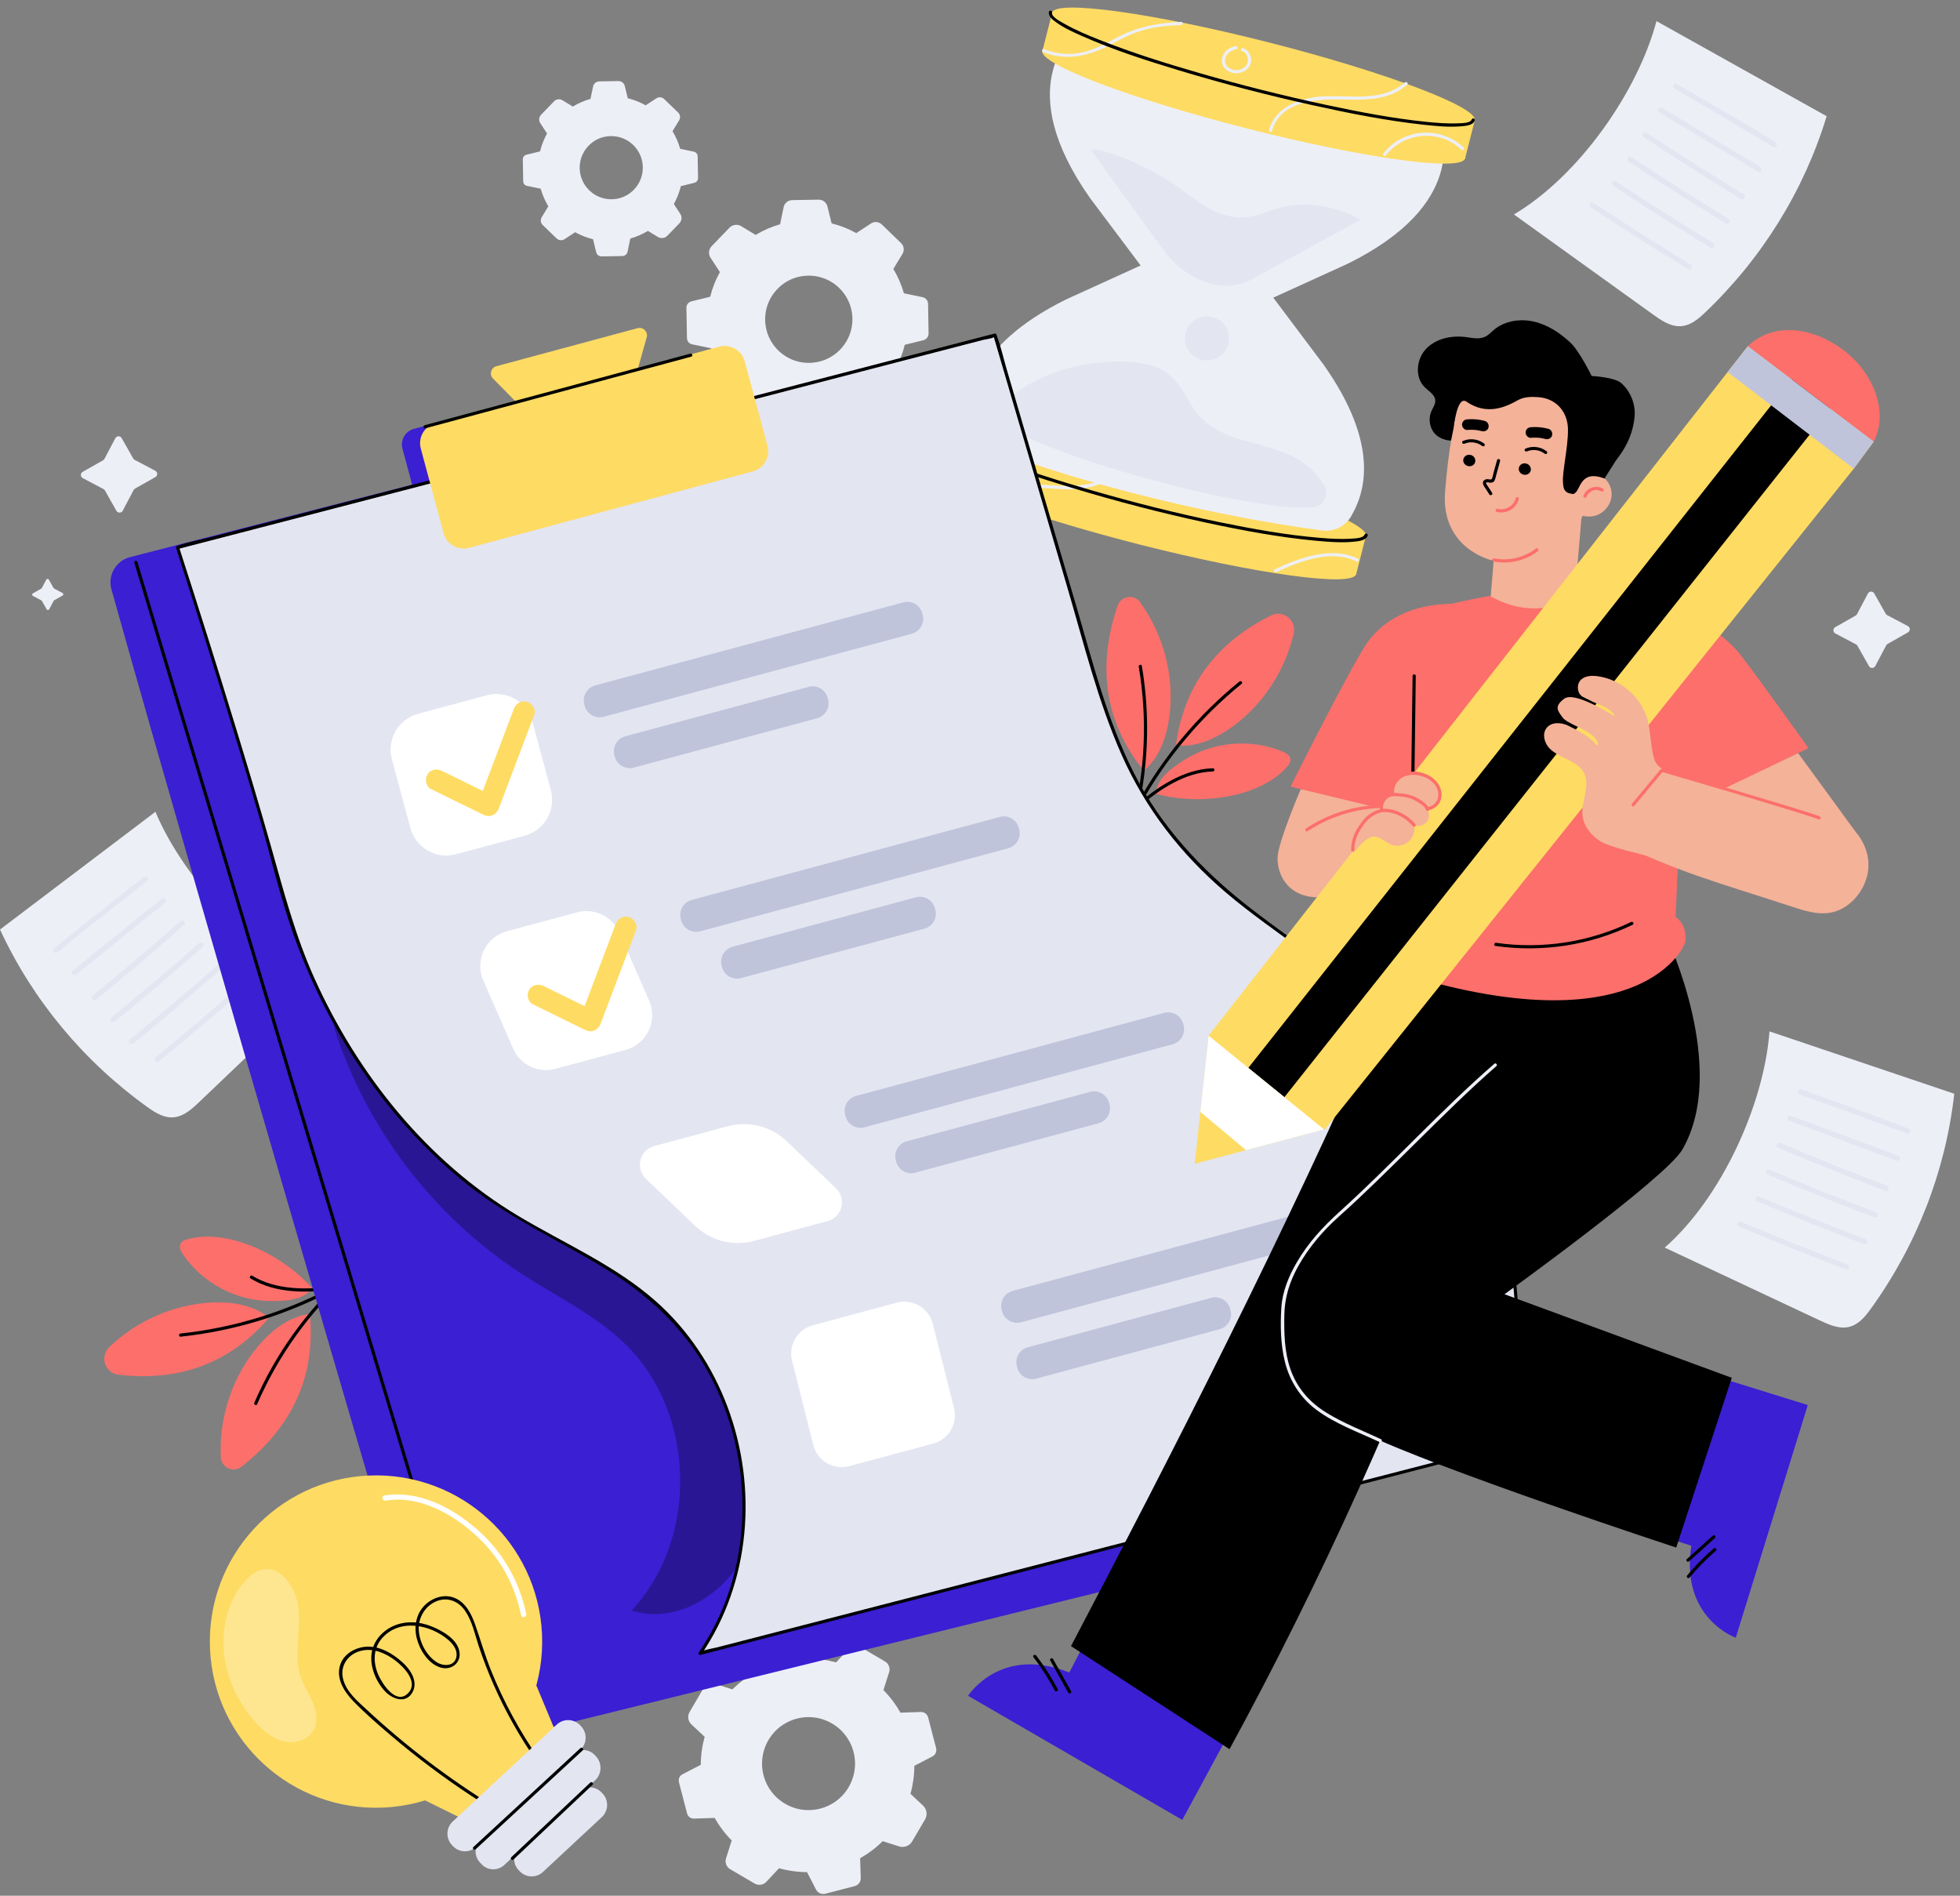<svg width="243" height="235" viewBox="0 0 243 235" fill="none" xmlns="http://www.w3.org/2000/svg">
<rect x="0" y="0" width="243" height="235" fill="#808080" stroke="none"/>
<path d="M71.023 13.207C71.712 12.791 72.449 12.475 73.207 12.259L73.528 10.728C73.602 10.359 73.923 10.096 74.297 10.091L76.665 10.049C77.039 10.043 77.37 10.296 77.46 10.659L77.834 12.18C78.597 12.37 79.344 12.659 80.049 13.054L81.376 12.186C81.676 11.986 82.076 12.022 82.339 12.275L84.076 13.949C84.334 14.201 84.386 14.596 84.202 14.907L83.381 16.265C83.797 16.954 84.113 17.691 84.329 18.449L86.008 18.796C86.292 18.854 86.492 19.102 86.497 19.391L86.544 22.054C86.544 22.344 86.355 22.596 86.076 22.665L84.413 23.075C84.223 23.839 83.934 24.586 83.544 25.291L84.339 26.507C84.581 26.876 84.534 27.365 84.229 27.681L82.739 29.223C82.434 29.539 81.95 29.602 81.571 29.376L80.328 28.623C79.639 29.039 78.902 29.355 78.144 29.57L77.807 31.202C77.744 31.513 77.47 31.734 77.155 31.739L74.586 31.786C74.27 31.791 73.991 31.576 73.918 31.27L73.523 29.655C72.76 29.465 72.012 29.176 71.307 28.786L69.991 29.649C69.681 29.855 69.27 29.812 69.007 29.555L67.291 27.902C67.023 27.644 66.97 27.239 67.165 26.918L67.981 25.576C67.565 24.886 67.249 24.149 67.033 23.391L65.328 23.039C65.065 22.986 64.87 22.754 64.865 22.481L64.817 19.754C64.817 19.486 64.996 19.244 65.26 19.181L66.954 18.765C67.144 18.002 67.433 17.254 67.823 16.549L66.986 15.27C66.77 14.938 66.812 14.507 67.086 14.223L68.686 12.565C68.96 12.28 69.391 12.222 69.728 12.428L71.039 13.223L71.023 13.207ZM73.344 17.723C71.333 19.344 71.386 22.386 73.454 23.933C74.865 24.986 76.855 24.954 78.223 23.849C80.234 22.228 80.181 19.186 78.113 17.638C76.702 16.586 74.713 16.623 73.344 17.723Z" fill="#EDEFF7"/>
<path d="M93.697 29.112C94.649 28.539 95.665 28.102 96.713 27.802L97.155 25.686C97.26 25.181 97.702 24.812 98.218 24.807L101.492 24.749C102.007 24.739 102.465 25.091 102.586 25.591L103.102 27.691C104.16 27.949 105.187 28.355 106.16 28.897L107.992 27.697C108.408 27.423 108.96 27.476 109.324 27.823L111.718 30.139C112.076 30.486 112.15 31.034 111.892 31.465L110.755 33.339C111.329 34.292 111.766 35.307 112.066 36.355L114.382 36.839C114.771 36.918 115.05 37.26 115.061 37.655L115.124 41.334C115.129 41.729 114.861 42.081 114.476 42.176L112.176 42.739C111.918 43.797 111.513 44.824 110.971 45.797L112.071 47.476C112.403 47.987 112.339 48.655 111.918 49.097L109.866 51.224C109.445 51.661 108.771 51.75 108.25 51.434L106.534 50.397C105.581 50.971 104.565 51.408 103.518 51.708L103.05 53.961C102.96 54.387 102.586 54.697 102.15 54.703L98.602 54.766C98.165 54.771 97.781 54.477 97.676 54.055L97.128 51.824C96.07 51.566 95.044 51.161 94.07 50.618L92.254 51.808C91.828 52.087 91.26 52.034 90.891 51.682L88.523 49.397C88.154 49.039 88.081 48.476 88.349 48.039L89.475 46.187C88.902 45.234 88.465 44.218 88.165 43.171L85.807 42.681C85.439 42.608 85.175 42.287 85.17 41.913L85.102 38.15C85.096 37.776 85.349 37.45 85.712 37.36L88.049 36.786C88.307 35.728 88.712 34.702 89.254 33.728L88.097 31.96C87.796 31.507 87.854 30.902 88.233 30.512L90.444 28.223C90.823 27.833 91.423 27.755 91.886 28.034L93.697 29.128V29.112ZM96.902 35.349C94.123 37.586 94.197 41.792 97.055 43.923C98.997 45.381 101.75 45.329 103.644 43.808C106.423 41.571 106.35 37.365 103.492 35.228C101.544 33.776 98.797 33.823 96.902 35.344V35.349Z" fill="#EDEFF7"/>
<path d="M90.801 209.424C91.643 208.587 92.585 207.882 93.595 207.308L93.522 205.003C93.506 204.45 93.869 203.96 94.401 203.824L97.775 202.945C98.306 202.808 98.864 203.055 99.122 203.545L100.185 205.592C101.343 205.592 102.511 205.755 103.654 206.071L105.248 204.366C105.612 203.976 106.196 203.892 106.659 204.16L109.722 205.955C110.18 206.224 110.396 206.776 110.233 207.282L109.528 209.508C110.364 210.35 111.07 211.292 111.643 212.303L114.165 212.219C114.586 212.203 114.965 212.487 115.07 212.898L116.059 216.698C116.165 217.108 115.975 217.535 115.601 217.729L113.359 218.893C113.359 220.05 113.196 221.219 112.88 222.361L114.438 223.824C114.912 224.266 115.017 224.982 114.686 225.54L113.091 228.261C112.764 228.819 112.091 229.077 111.47 228.882L109.433 228.235C108.591 229.072 107.649 229.777 106.638 230.351L106.717 232.804C106.733 233.267 106.422 233.683 105.975 233.798L102.317 234.751C101.864 234.867 101.396 234.656 101.18 234.246L100.054 232.067C98.896 232.067 97.727 231.904 96.585 231.588L95.006 233.277C94.632 233.677 94.032 233.761 93.564 233.488L90.537 231.714C90.064 231.44 89.848 230.872 90.016 230.351L90.716 228.145C89.879 227.303 89.174 226.361 88.6 225.351L86.037 225.435C85.637 225.445 85.285 225.182 85.185 224.798L84.174 220.919C84.074 220.535 84.253 220.129 84.606 219.945L86.885 218.766C86.885 217.608 87.048 216.44 87.364 215.298L85.716 213.756C85.295 213.361 85.2 212.724 85.495 212.219L87.206 209.292C87.5 208.792 88.1 208.561 88.653 208.734L90.801 209.419V209.424ZM95.69 215.082C93.374 218.093 94.506 222.435 98.001 223.93C100.38 224.951 103.222 224.209 104.796 222.156C107.112 219.14 105.98 214.803 102.485 213.308C100.106 212.287 97.264 213.029 95.69 215.082Z" fill="#EDEFF7"/>
<path d="M226.47 14.407L205.37 2.617C203.048 11.38 195.753 21.807 187.695 26.586C193.453 30.723 199.212 34.865 204.964 39.002C205.938 39.702 207.022 40.439 208.212 40.439C209.486 40.439 210.496 39.597 211.359 38.776C218.444 32.044 223.665 23.623 226.465 14.412L226.47 14.407Z" fill="#EDEFF7"/>
<path d="M207.595 10.985C210.895 12.912 214.19 14.843 217.474 16.791C218.259 17.254 219.043 17.717 219.817 18.201C220.18 18.428 220.506 17.854 220.148 17.633C216.553 15.401 212.869 13.306 209.216 11.169C208.785 10.917 208.358 10.664 207.927 10.417C207.558 10.201 207.227 10.77 207.595 10.985Z" fill="#E3E5F1"/>
<path d="M205.724 13.943C209.282 16.08 212.84 18.217 216.398 20.354L217.908 21.259C218.271 21.48 218.603 20.907 218.24 20.691C214.682 18.554 211.124 16.417 207.566 14.28L206.055 13.375C205.692 13.154 205.36 13.727 205.724 13.943Z" fill="#E3E5F1"/>
<path d="M203.801 17.017C207.769 19.638 211.785 22.186 215.849 24.66C216.212 24.881 216.543 24.312 216.18 24.091C212.117 21.617 208.101 19.07 204.133 16.449C203.78 16.217 203.448 16.786 203.801 17.017Z" fill="#E3E5F1"/>
<path d="M201.902 20.033C205.87 22.654 209.886 25.202 213.949 27.675C214.312 27.896 214.644 27.328 214.281 27.107C210.218 24.633 206.202 22.086 202.233 19.465C201.88 19.233 201.549 19.802 201.902 20.033Z" fill="#E3E5F1"/>
<path d="M200.006 23.049C203.975 25.67 207.991 28.218 212.054 30.692C212.417 30.913 212.749 30.344 212.385 30.123C208.322 27.649 204.306 25.102 200.338 22.481C199.985 22.249 199.653 22.817 200.006 23.049Z" fill="#E3E5F1"/>
<path d="M197.216 25.707C201.185 28.328 205.2 30.875 209.264 33.349C209.627 33.57 209.959 33.002 209.595 32.781C205.532 30.307 201.516 27.76 197.548 25.139C197.195 24.907 196.863 25.475 197.216 25.707Z" fill="#E3E5F1"/>
<path d="M0 115.226L19.269 100.631C22.78 108.989 31.448 118.31 40.086 121.926C34.954 126.821 29.827 131.716 24.696 136.611C23.827 137.443 22.859 138.321 21.68 138.485C20.416 138.658 19.301 137.964 18.332 137.274C10.385 131.584 4.048 123.968 0.005 115.231L0 115.226Z" fill="#EDEFF7"/>
<path d="M17.786 108.736C14.791 111.094 11.796 113.458 8.822 115.842C8.106 116.416 7.385 116.989 6.68 117.574C6.354 117.847 6.822 118.31 7.143 118.037C10.391 115.331 13.749 112.752 17.064 110.136C17.459 109.826 17.854 109.51 18.249 109.2C18.58 108.936 18.112 108.473 17.786 108.736Z" fill="#E3E5F1"/>
<path d="M20.048 111.405C16.822 114.01 13.595 116.621 10.369 119.226C9.911 119.595 9.453 119.963 8.995 120.337C8.664 120.605 9.132 121.068 9.459 120.8C12.685 118.195 15.911 115.584 19.138 112.979C19.596 112.61 20.054 112.242 20.512 111.868C20.843 111.6 20.375 111.136 20.048 111.405Z" fill="#E3E5F1"/>
<path d="M22.374 114.189C18.805 117.337 15.179 120.416 11.494 123.426C11.168 123.695 11.636 124.158 11.958 123.889C15.642 120.879 19.268 117.8 22.837 114.652C23.153 114.373 22.69 113.91 22.374 114.189Z" fill="#E3E5F1"/>
<path d="M24.675 116.916C21.107 120.063 17.48 123.142 13.796 126.153C13.47 126.421 13.938 126.884 14.259 126.616C17.944 123.605 21.57 120.526 25.139 117.379C25.454 117.1 24.991 116.637 24.675 116.916Z" fill="#E3E5F1"/>
<path d="M26.97 119.637C23.401 122.784 19.774 125.863 16.09 128.874C15.764 129.142 16.232 129.606 16.553 129.337C20.238 126.326 23.864 123.247 27.433 120.1C27.748 119.821 27.285 119.358 26.97 119.637Z" fill="#E3E5F1"/>
<path d="M30.101 121.884C26.533 125.032 22.906 128.111 19.222 131.121C18.896 131.39 19.364 131.853 19.685 131.584C23.369 128.574 26.996 125.495 30.564 122.347C30.88 122.068 30.417 121.605 30.101 121.884Z" fill="#E3E5F1"/>
<path d="M169.31 66.584L116.915 53.229L115.728 57.885L168.123 71.241L169.31 66.584Z" fill="#FEDB63"/>
<path d="M168.128 71.182C167.712 72.819 155.644 71.156 141.175 67.472C126.706 63.787 115.316 59.466 115.732 57.829C116.148 56.192 128.216 57.855 142.685 61.54C157.154 65.23 168.544 69.545 168.128 71.182Z" fill="#FEDB63"/>
<path d="M169.345 66.451C168.929 68.087 156.855 66.424 142.386 62.74C127.912 59.05 116.517 54.734 116.938 53.097C117.354 51.461 129.428 53.124 143.897 56.808C158.371 60.498 169.766 64.814 169.345 66.451Z" fill="#FEDB63"/>
<path d="M168.375 69.261C165.091 67.656 161.123 69.14 158.054 70.572C157.822 70.677 158.022 71.019 158.254 70.914C161.175 69.55 165.044 68.071 168.175 69.603C168.402 69.714 168.602 69.371 168.375 69.261Z" fill="#EDEFF7"/>
<path d="M139.211 56.655C138.116 60.077 133.979 60.382 130.984 60.203C127.989 60.024 124.716 59.661 122.231 61.671C122.031 61.829 122.316 62.108 122.51 61.95C125.479 59.55 129.542 60.74 133 60.65C135.663 60.582 138.7 59.54 139.595 56.761C139.674 56.519 139.29 56.413 139.216 56.655H139.211Z" fill="#EDEFF7"/>
<path d="M126.927 53.318C124.4 56.082 120.037 56.076 117.511 53.318C117.337 53.129 117.058 53.408 117.232 53.597C119.895 56.513 124.537 56.513 127.206 53.597C127.379 53.408 127.1 53.129 126.927 53.318Z" fill="#EDEFF7"/>
<path d="M178.839 15.428L155.917 9.78L133.09 3.77C132.843 4.78 125.448 10.791 135.159 24.576L141.417 32.907L132.206 37.102C120.211 43.018 120.006 49.787 120.3 52.834C120.395 53.829 121.021 54.687 121.932 55.098C130.327 58.866 148.407 63.708 163.891 65.756C165.328 65.945 166.749 65.287 167.486 64.04C169.192 61.172 171.176 55.261 164.118 45.229L157.86 36.897L167.07 32.702C182.192 25.239 178.576 16.428 178.845 15.423L178.839 15.428Z" fill="#EDEFF7"/>
<path d="M182.808 15.06L130.413 1.704L129.226 6.361L181.621 19.716L182.808 15.06Z" fill="#FEDB63"/>
<path d="M135.412 18.78C135.57 19.049 141.107 26.681 144.339 31.128C145.812 33.16 147.949 34.607 150.381 35.223C152.007 35.639 153.723 35.418 155.197 34.618L168.661 27.254C168.661 27.254 163.387 23.759 156.944 26.317C152.418 28.112 149.428 25.67 146.823 23.738C141.044 19.454 134.58 17.896 135.417 18.786L135.412 18.78Z" fill="#E3E5F1"/>
<path d="M124.722 52.792C130.769 56.803 154.944 63.487 162.734 62.903C164.139 62.798 164.892 61.224 164.118 60.05C163.634 59.313 162.971 58.477 162.128 57.777C158.765 54.961 153.339 55.14 150.075 52.782C146.812 50.429 147.238 47.497 143.749 45.687C140.496 44.002 130.169 44.403 124.501 49.95C123.669 50.766 123.748 52.145 124.722 52.792Z" fill="#E3E5F1"/>
<path d="M152.291 42.623C151.917 44.087 150.433 44.966 148.97 44.597C147.507 44.224 146.628 42.739 146.996 41.276C147.37 39.813 148.854 38.934 150.317 39.302C151.78 39.676 152.659 41.16 152.291 42.623Z" fill="#E3E5F1"/>
<path d="M181.624 19.654C181.209 21.291 169.14 19.628 154.671 15.944C140.202 12.259 128.812 7.938 129.228 6.301C129.644 4.664 141.712 6.328 156.181 10.012C170.65 13.701 182.04 18.017 181.624 19.654Z" fill="#FEDB63"/>
<path d="M182.838 14.923C182.422 16.559 170.348 14.896 155.879 11.212C141.405 7.522 130.01 3.206 130.431 1.569C130.847 -0.067 142.921 1.596 157.39 5.28C171.864 8.97 183.259 13.286 182.838 14.923Z" fill="#FEDB63"/>
<path d="M169.175 66.266C169.033 66.74 167.87 66.745 167.512 66.772C166.222 66.861 164.922 66.777 163.638 66.672C159.422 66.319 155.238 65.561 151.095 64.708C145.848 63.63 140.648 62.314 135.5 60.829C131.289 59.614 127.089 58.303 123.015 56.682C121.563 56.103 120.099 55.498 118.736 54.719C118.399 54.524 117.052 53.871 117.168 53.324C117.22 53.077 116.841 52.971 116.789 53.219C116.668 53.782 117.289 54.234 117.684 54.519C118.663 55.224 119.789 55.734 120.889 56.219C124.784 57.945 128.868 59.256 132.942 60.487C138.432 62.145 143.995 63.598 149.606 64.803C154.09 65.766 158.627 66.614 163.196 67.035C164.706 67.172 166.259 67.303 167.775 67.156C168.322 67.103 169.364 67.04 169.564 66.382C169.638 66.14 169.259 66.035 169.185 66.277L169.175 66.266Z" fill="black"/>
<path d="M129.328 6.459C132.359 7.67 135.301 6.864 138.054 5.343C139.333 4.638 140.638 4.012 142.06 3.649C143.481 3.285 144.965 3.17 146.433 3.101C146.686 3.091 146.686 2.696 146.433 2.706C143.76 2.838 141.259 3.249 138.849 4.47C137.401 5.206 136.033 6.038 134.443 6.438C132.749 6.87 131.054 6.728 129.433 6.08C129.196 5.985 129.096 6.37 129.328 6.459Z" fill="#EDEFF7"/>
<path d="M153.177 5.712C152.461 5.87 151.798 6.312 151.561 7.033C151.324 7.754 151.65 8.449 152.271 8.817C153.356 9.47 155.093 8.854 155.114 7.464C155.124 6.806 154.729 6.154 154.087 5.954C153.845 5.88 153.74 6.259 153.982 6.333C154.398 6.464 154.661 6.875 154.708 7.296C154.761 7.775 154.524 8.207 154.119 8.459C153.714 8.712 153.145 8.77 152.682 8.585C152.171 8.38 151.792 7.896 151.892 7.328C152.013 6.638 152.64 6.238 153.277 6.096C153.524 6.043 153.419 5.659 153.171 5.717L153.177 5.712Z" fill="#EDEFF7"/>
<path d="M157.708 16.228C158.672 12.707 162.866 12.27 165.898 12.328C168.93 12.386 172.098 12.575 174.462 10.496C174.651 10.328 174.372 10.049 174.183 10.217C171.356 12.712 167.298 11.754 163.882 11.959C161.193 12.117 158.114 13.259 157.329 16.123C157.261 16.37 157.645 16.47 157.708 16.228Z" fill="#EDEFF7"/>
<path d="M171.802 19.281C174.113 16.344 178.46 15.991 181.192 18.565C181.376 18.738 181.655 18.46 181.471 18.286C178.597 15.581 173.971 15.896 171.523 19.002C171.366 19.202 171.644 19.481 171.802 19.281Z" fill="#EDEFF7"/>
<path d="M182.455 14.817C182.313 15.286 181.139 15.27 180.786 15.286C179.497 15.349 178.191 15.238 176.907 15.112C172.686 14.686 168.502 13.875 164.354 12.991C159.112 11.87 153.906 10.559 148.759 9.075C144.548 7.859 140.348 6.548 136.274 4.927C134.821 4.348 133.358 3.743 131.995 2.964C131.658 2.769 130.311 2.117 130.427 1.569C130.479 1.322 130.1 1.217 130.048 1.464C129.927 2.027 130.548 2.48 130.942 2.764C131.921 3.469 133.048 3.98 134.148 4.464C138.043 6.191 142.127 7.501 146.201 8.733C151.696 10.391 157.259 11.833 162.865 13.07C167.354 14.059 171.891 14.959 176.465 15.459C177.976 15.622 179.528 15.78 181.049 15.665C181.591 15.622 182.644 15.58 182.839 14.922C182.913 14.68 182.534 14.575 182.46 14.817H182.455Z" fill="black"/>
<path d="M33.29 163.433C27.99 169.57 21.379 171.186 14.684 170.412C13 170.217 12.337 168.143 13.563 166.97C16.958 163.727 21.521 161.701 26.216 161.464C28.632 161.343 31.18 161.712 33.117 163.159" fill="#FC6F6B"/>
<path d="M38.416 162.985C39.227 171.406 35.501 177.464 29.937 181.817C28.932 182.601 27.442 181.922 27.379 180.654C27.132 175.649 28.832 170.548 32.106 166.748C33.685 164.917 35.711 163.327 38.095 162.927" fill="#FC6F6B"/>
<path d="M42.812 158.09C37.991 162.495 34.128 167.88 31.533 173.875C31.433 174.106 31.775 174.306 31.875 174.075C34.459 168.111 38.296 162.753 43.096 158.369C43.286 158.195 43.007 157.916 42.817 158.09H42.812Z" fill="black"/>
<path d="M38.612 159.78C37.501 161.212 35.359 161.28 33.549 161.275C29.275 161.264 25.069 159.027 22.68 155.485C22.417 155.101 22.174 154.606 22.375 154.19C22.543 153.848 22.943 153.701 23.311 153.601C28.433 152.222 35.238 155.706 38.717 159.712" fill="#FC6F6B"/>
<path d="M41.433 159.433C38.085 159.906 34.254 159.954 31.269 158.143C31.053 158.011 30.854 158.354 31.069 158.485C34.148 160.359 38.085 160.306 41.538 159.817C41.791 159.78 41.68 159.401 41.433 159.438V159.433Z" fill="black"/>
<path d="M41.103 159.585C35.292 162.664 28.929 164.606 22.392 165.301C22.139 165.327 22.139 165.722 22.392 165.696C29.002 164.996 35.429 163.038 41.303 159.927C41.529 159.806 41.329 159.469 41.103 159.585Z" fill="black"/>
<path d="M145.797 92.299C146.892 84.262 151.544 79.304 157.576 76.293C159.092 75.535 160.782 76.914 160.392 78.567C159.313 83.135 156.597 87.325 152.797 90.083C150.839 91.504 148.502 92.583 146.092 92.43" fill="#FC6F6B"/>
<path d="M141.742 95.472C136.463 88.856 136.284 81.751 138.568 75.066C138.979 73.861 140.6 73.614 141.347 74.645C144.284 78.703 145.642 83.903 144.974 88.877C144.653 91.272 143.821 93.709 142.042 95.351" fill="#FC6F6B"/>
<path d="M140.731 101.983C142.373 95.641 142.662 89.009 141.562 82.546C141.52 82.298 141.141 82.403 141.183 82.651C142.268 89.041 141.973 95.604 140.352 101.878C140.289 102.125 140.668 102.23 140.731 101.983Z" fill="black"/>
<path d="M143.333 98.267C143.48 96.462 145.238 95.236 146.759 94.251C150.343 91.925 155.091 91.509 159.028 93.172C159.459 93.351 159.933 93.63 159.991 94.094C160.038 94.472 159.78 94.815 159.528 95.099C155.991 99.046 148.385 99.841 143.285 98.388" fill="#FC6F6B"/>
<path d="M141.149 100.104C143.691 97.883 146.881 95.736 150.37 95.63C150.623 95.625 150.623 95.23 150.37 95.236C146.77 95.346 143.502 97.531 140.87 99.825C140.68 99.994 140.959 100.273 141.149 100.104Z" fill="black"/>
<path d="M141.345 99.799C144.539 94.03 148.824 88.92 153.94 84.762C154.134 84.604 153.855 84.325 153.661 84.483C148.518 88.662 144.213 93.804 141.002 99.599C140.881 99.82 141.218 100.02 141.345 99.799Z" fill="black"/>
<path d="M55.253 52.108L51.304 53.171C50.24 53.458 49.61 54.553 49.897 55.617L53.025 67.224C53.311 68.288 54.406 68.918 55.47 68.631L59.418 67.567C60.482 67.281 61.112 66.186 60.825 65.122L57.698 53.515C57.411 52.451 56.317 51.821 55.253 52.108Z" fill="#3A1FD3"/>
<path d="M13.817 73.062C25.807 115.795 48.139 191.724 54.145 212.087C54.992 214.966 57.956 216.667 60.871 215.945L162.507 190.887L123.363 41.534L16.122 69.061C14.37 69.514 13.328 71.319 13.817 73.062Z" fill="#3A1FD3"/>
<g opacity="0.3">
<path d="M94.194 159.48C90.02 149.496 80.083 143.216 70.214 138.769C60.346 134.321 49.745 130.921 41.477 123.942V127.537C45.445 139.911 53.793 150.827 64.688 157.912C69.02 160.727 73.783 162.991 77.494 166.58C86.268 175.07 86.662 190.707 78.32 199.624C82.794 201.134 87.873 198.755 90.784 195.034C93.694 191.313 94.847 186.539 95.6 181.876C96.805 174.391 97.115 166.47 94.194 159.475V159.48Z" fill="black"/>
</g>
<path d="M176.177 131.148C171.477 125.111 164.524 119.69 158.229 115.2C145.608 106.189 140.229 98.752 135.908 84.189C131.576 69.593 123.36 41.535 123.36 41.535L22.02 67.856C22.02 67.856 30.988 95.536 34.862 110.221C38.736 124.906 47.82 139.459 60.442 148.47C66.732 152.959 74.237 155.754 80.216 160.618C93.164 171.144 96.164 191.35 86.801 204.951L183.404 180.029C192.768 166.428 186.752 144.728 176.183 131.153L176.177 131.148Z" fill="#E3E5F1"/>
<path d="M176.318 131.006C173.313 127.174 169.707 123.848 165.939 120.785C162.17 117.721 158.417 115.237 154.738 112.353C148.907 107.789 143.912 102.416 140.554 95.773C137.196 89.131 135.459 81.989 133.39 74.972C131.322 67.957 129.237 60.861 127.164 53.809C126.374 51.124 125.59 48.44 124.8 45.751C124.406 44.408 124.1 42.987 123.606 41.677C123.585 41.614 123.569 41.55 123.548 41.487C123.516 41.382 123.411 41.324 123.306 41.35C119.937 42.224 116.574 43.098 113.205 43.971L88.962 50.266C79.188 52.803 69.42 55.34 59.646 57.883L34.445 64.425L26.092 66.593C24.792 66.93 23.392 67.162 22.128 67.62C22.076 67.641 22.013 67.651 21.96 67.662C21.86 67.688 21.792 67.804 21.823 67.904C23.771 73.915 25.665 79.936 27.534 85.973C29.097 91.026 30.634 96.084 32.113 101.158C33.571 106.163 34.739 111.279 36.508 116.184C40.787 128.053 48.156 139.09 58.093 146.954C63.372 151.128 69.493 153.854 75.199 157.354C80.315 160.496 84.631 164.47 87.604 169.734C92.999 179.287 93.652 191.545 88.668 201.403C88.062 202.598 87.378 203.745 86.625 204.851C86.525 204.998 86.689 205.182 86.847 205.14C88.173 204.798 89.499 204.456 90.826 204.114C94.336 203.208 97.842 202.303 101.352 201.398L116.232 197.561C121.985 196.077 127.737 194.592 133.485 193.108L150.938 188.603C156.096 187.271 161.254 185.939 166.412 184.613L177.929 181.639L181.513 180.713C182.087 180.566 182.745 180.476 183.297 180.255C183.687 180.097 183.818 179.76 184.055 179.381C185.129 177.687 185.992 175.855 186.634 173.95C187.987 169.965 188.397 165.702 188.176 161.512C187.703 152.596 184.539 143.806 179.913 136.227C178.808 134.422 177.608 132.68 176.307 131.006C176.15 130.806 175.876 131.085 176.029 131.285C181.581 138.448 185.524 147.059 187.134 155.986C187.924 160.36 188.124 164.891 187.392 169.292C187.055 171.307 186.518 173.297 185.755 175.197C185.366 176.171 184.908 177.123 184.397 178.039C184.145 178.492 183.876 178.934 183.597 179.371C183.534 179.466 183.402 179.792 183.334 179.839C183.06 180.034 182.45 180.066 182.134 180.15L179.123 180.929L168.602 183.645L153.812 187.461C148.138 188.924 142.459 190.392 136.785 191.855L119.553 196.303C114.421 197.629 109.284 198.95 104.152 200.277C100.31 201.266 96.463 202.261 92.62 203.251L88.925 204.203C88.315 204.361 87.562 204.44 86.989 204.703C86.915 204.735 86.82 204.745 86.741 204.766L86.962 205.056C93.047 196.15 93.957 184.424 90.204 174.413C88.331 169.407 85.304 164.833 81.294 161.291C76.257 156.844 69.999 154.159 64.283 150.744C52.919 143.954 44.308 133.148 38.929 121.153C36.576 115.905 35.155 110.421 33.592 104.91C32.16 99.852 30.65 94.821 29.113 89.799C26.902 82.573 24.634 75.367 22.313 68.177C22.276 68.056 22.234 67.935 22.197 67.814L22.06 68.056C25.429 67.183 28.792 66.309 32.16 65.435C40.24 63.335 48.324 61.235 56.403 59.14L85.72 51.524C94.12 49.345 102.521 47.161 110.921 44.982L119.274 42.813L121.874 42.14C122.263 42.04 122.89 41.998 123.237 41.787C123.279 41.761 123.358 41.756 123.406 41.745L123.164 41.608C124.158 45.003 125.153 48.398 126.148 51.793C128.195 58.777 130.248 65.762 132.306 72.741C134.364 79.72 136.111 86.92 139.069 93.589C142.012 100.231 146.401 105.863 151.912 110.574C155.254 113.432 158.907 115.879 162.407 118.537C166.423 121.585 170.323 124.848 173.723 128.58C174.523 129.459 175.292 130.369 176.029 131.306C176.186 131.506 176.46 131.227 176.307 131.027L176.318 131.006Z" fill="black"/>
<path d="M89.168 42.973L53.99 52.451C52.615 52.822 51.8 54.237 52.171 55.612L54.995 66.092C55.365 67.467 56.781 68.281 58.156 67.911L93.334 58.432C94.709 58.062 95.524 56.646 95.153 55.271L92.33 44.792C91.959 43.416 90.544 42.602 89.168 42.973Z" fill="#FEDB63"/>
<path d="M79.057 40.676L61.54 45.397C60.861 45.582 60.63 46.429 61.124 46.929L68.972 54.887L77.067 52.871L80.178 41.818C80.372 41.134 79.741 40.497 79.057 40.681V40.676Z" fill="#FEDB63"/>
<path d="M52.759 53.087C61.291 50.787 69.817 48.492 78.349 46.192C80.797 45.534 83.249 44.871 85.697 44.213C85.944 44.145 85.839 43.766 85.592 43.834C77.06 46.134 68.533 48.429 60.001 50.729C57.554 51.387 55.101 52.05 52.654 52.708C52.406 52.777 52.512 53.156 52.759 53.087Z" fill="black"/>
<path d="M60.345 86.186L51.843 88.477C49.381 89.141 47.923 91.674 48.587 94.135L50.878 102.638C51.541 105.099 54.074 106.557 56.535 105.894L65.038 103.603C67.499 102.939 68.957 100.406 68.294 97.945L66.003 89.442C65.34 86.981 62.807 85.523 60.345 86.186Z" fill="white"/>
<path d="M111.994 74.672L73.797 84.964C72.773 85.24 72.166 86.294 72.442 87.319L72.49 87.497C72.766 88.521 73.82 89.128 74.845 88.852L113.042 78.56C114.066 78.284 114.673 77.229 114.397 76.205L114.349 76.027C114.073 75.003 113.019 74.396 111.994 74.672Z" fill="#BFC4DB"/>
<path d="M77.532 91.269L100.259 85.145C101.285 84.868 102.338 85.478 102.614 86.5L102.662 86.678C102.938 87.704 102.328 88.757 101.306 89.033L78.579 95.156C77.553 95.433 76.5 94.823 76.225 93.801L76.177 93.623C75.9 92.597 76.51 91.544 77.532 91.269Z" fill="#BFC4DB"/>
<path d="M77.556 130.148L68.856 132.495C66.724 133.069 64.492 132.001 63.608 129.974L59.918 121.532C58.824 119.032 60.213 116.147 62.845 115.437L71.545 113.089C73.677 112.516 75.908 113.584 76.793 115.61L80.482 124.053C81.577 126.553 80.188 129.437 77.556 130.148Z" fill="white"/>
<path d="M123.957 101.266L85.76 111.558C84.736 111.834 84.129 112.888 84.405 113.912L84.453 114.09C84.729 115.115 85.783 115.722 86.808 115.445L125.005 105.153C126.029 104.877 126.636 103.823 126.36 102.799L126.312 102.621C126.036 101.596 124.982 100.99 123.957 101.266Z" fill="#BFC4DB"/>
<path d="M113.557 111.231L90.825 117.356C89.8 117.632 89.194 118.686 89.469 119.711L89.517 119.888C89.793 120.913 90.848 121.52 91.872 121.244L114.604 115.118C115.629 114.842 116.236 113.788 115.96 112.764L115.912 112.586C115.636 111.561 114.581 110.955 113.557 111.231Z" fill="#BFC4DB"/>
<path d="M115.699 178.944L105.299 181.744C103.341 182.271 101.33 181.092 100.83 179.123L98.199 168.676C97.714 166.754 98.862 164.796 100.778 164.281L111.178 161.481C113.136 160.954 115.147 162.133 115.647 164.102L118.278 174.549C118.763 176.471 117.615 178.428 115.699 178.944Z" fill="white"/>
<path d="M125.543 160.024L163.735 149.733C164.762 149.456 165.815 150.067 166.09 151.088L166.138 151.266C166.415 152.293 165.804 153.346 164.783 153.621L126.591 163.912C125.564 164.188 124.511 163.578 124.236 162.556L124.188 162.379C123.912 161.352 124.522 160.299 125.543 160.024Z" fill="#BFC4DB"/>
<path d="M150.16 160.883L127.428 167.008C126.404 167.285 125.797 168.339 126.073 169.363L126.121 169.541C126.397 170.566 127.451 171.172 128.476 170.896L151.208 164.771C152.232 164.495 152.839 163.441 152.563 162.416L152.515 162.239C152.239 161.214 151.185 160.607 150.16 160.883Z" fill="#BFC4DB"/>
<path d="M102.61 151.364L93.494 153.822C90.899 154.522 88.125 153.811 86.183 151.959L80.078 146.122C78.725 144.827 79.304 142.553 81.115 142.064L90.231 139.606C92.826 138.906 95.599 139.616 97.541 141.469L103.647 147.306C105 148.601 104.421 150.875 102.61 151.364Z" fill="white"/>
<path d="M144.336 125.559L106.139 135.852C105.115 136.128 104.508 137.182 104.784 138.206L104.832 138.384C105.108 139.409 106.162 140.015 107.187 139.739L145.384 129.447C146.408 129.171 147.015 128.117 146.739 127.092L146.691 126.915C146.415 125.89 145.361 125.283 144.336 125.559Z" fill="#BFC4DB"/>
<path d="M135.148 135.352L112.416 141.477C111.391 141.754 110.784 142.808 111.06 143.832L111.108 144.01C111.384 145.035 112.439 145.641 113.463 145.365L136.195 139.24C137.22 138.964 137.826 137.91 137.55 136.885L137.502 136.708C137.226 135.683 136.172 135.076 135.148 135.352Z" fill="#BFC4DB"/>
<path d="M53.456 97.82C55.609 98.878 57.762 99.931 59.914 100.989C60.73 101.389 61.53 101.036 61.846 100.204C63.125 96.82 64.409 93.436 65.688 90.057C65.872 89.578 66.051 89.094 66.236 88.615C66.488 87.951 65.957 87.172 65.314 86.993C64.578 86.788 63.946 87.246 63.693 87.915C62.414 91.299 61.13 94.683 59.851 98.062C59.667 98.541 59.488 99.025 59.304 99.504L61.235 98.72C59.083 97.662 56.93 96.61 54.777 95.552C54.14 95.241 53.356 95.378 52.977 96.025C52.64 96.604 52.809 97.51 53.451 97.825L53.456 97.82Z" fill="#FEDB63"/>
<path d="M66.077 124.5C68.23 125.558 70.383 126.611 72.535 127.669C73.351 128.069 74.151 127.716 74.467 126.884C75.746 123.5 77.03 120.116 78.309 116.737C78.493 116.258 78.672 115.773 78.857 115.294C79.109 114.631 78.578 113.852 77.936 113.673C77.199 113.468 76.567 113.926 76.314 114.594C75.035 117.979 73.751 121.363 72.472 124.742C72.288 125.221 72.109 125.705 71.925 126.184L73.856 125.4C71.704 124.342 69.551 123.289 67.398 122.232C66.761 121.921 65.977 122.058 65.598 122.705C65.261 123.284 65.43 124.19 66.072 124.505L66.077 124.5Z" fill="#FEDB63"/>
<path d="M16.653 69.756C17.043 71.051 17.432 72.346 17.822 73.635C18.879 77.156 19.937 80.678 20.995 84.199C22.558 89.404 24.122 94.615 25.69 99.82C27.601 106.173 29.506 112.526 31.417 118.884C33.506 125.842 35.596 132.806 37.691 139.764C39.785 146.722 41.912 153.812 44.022 160.838C45.991 167.386 47.959 173.939 49.928 180.486C51.591 186.018 53.254 191.555 54.917 197.087C56.112 201.066 57.307 205.045 58.502 209.024C59.065 210.903 59.618 212.793 60.197 214.672C60.223 214.751 60.244 214.83 60.27 214.909C60.344 215.151 60.723 215.045 60.649 214.803C60.26 213.509 59.87 212.214 59.481 210.924L56.307 200.361C54.744 195.155 53.181 189.945 51.612 184.739C49.702 178.386 47.796 172.033 45.886 165.675C43.796 158.717 41.706 151.754 39.612 144.796C37.517 137.838 35.391 130.748 33.28 123.721C31.311 117.174 29.343 110.621 27.374 104.073C25.711 98.541 24.048 93.004 22.385 87.473C21.19 83.493 19.995 79.514 18.8 75.535C18.237 73.656 17.685 71.767 17.106 69.888C17.079 69.809 17.058 69.73 17.032 69.651C16.958 69.409 16.579 69.514 16.653 69.756Z" fill="black"/>
<path d="M120.025 210.208C120.025 210.208 124.02 203.908 132.573 207.329L134.773 203.071L152.663 214.35L146.578 225.593L120.02 210.208H120.025Z" fill="#3A1FD3"/>
<path d="M128.125 205.418C129.125 206.729 130.015 208.118 130.789 209.576C130.91 209.803 131.246 209.603 131.131 209.376C130.357 207.924 129.467 206.534 128.467 205.218C128.315 205.018 127.973 205.218 128.125 205.418Z" fill="black"/>
<path d="M130.213 205.85C130.955 207.176 131.698 208.503 132.445 209.829C132.571 210.05 132.908 209.85 132.787 209.629C132.045 208.303 131.303 206.976 130.555 205.65C130.429 205.429 130.092 205.629 130.213 205.85Z" fill="black"/>
<path d="M215.203 203.018C215.203 203.018 208.282 200.571 209.692 191.613L204.761 190.002L210.677 169.991L224.13 174.17L215.198 203.013L215.203 203.018Z" fill="#3A1FD3"/>
<path d="M209.459 195.565C210.459 194.365 211.554 193.249 212.738 192.228C212.933 192.06 212.649 191.781 212.459 191.949C211.28 192.97 210.18 194.092 209.18 195.286C209.017 195.481 209.296 195.76 209.459 195.565Z" fill="black"/>
<path d="M209.414 193.544C210.483 192.576 211.551 191.607 212.625 190.644C212.815 190.476 212.536 190.197 212.346 190.365C211.278 191.334 210.209 192.302 209.135 193.265C208.946 193.434 209.225 193.713 209.414 193.544Z" fill="black"/>
<path d="M186.112 118.905L185.496 131.442C185.496 131.442 160.743 152.196 158.932 159.496C157.401 165.68 158.022 172.281 168.833 177.539C178.344 182.165 207.818 191.839 207.818 191.839L214.708 170.796L186.523 160.433C186.523 160.433 206.534 146.006 208.56 142.527C214.382 132.532 206.676 116.247 206.676 116.247L201.913 116.458L186.118 118.9L186.112 118.905Z" fill="black"/>
<path d="M175.199 114.442L171.573 124.847C159.683 152.201 144.867 181.06 132.782 204.055L152.436 216.829C163.625 196.307 174.078 173.291 181.81 151.611L189.242 125.531L184.763 117.215L175.199 114.447V114.442Z" fill="black"/>
<path d="M185.246 131.884C178.577 137.69 172.64 144.279 166.082 150.206C164.024 152.064 162.197 154.048 160.787 156.464C159.782 158.18 158.987 160.101 158.86 162.101C158.718 164.317 158.766 166.675 159.308 168.838C159.897 171.196 161.245 173.296 163.197 174.754C165.545 176.507 168.387 177.517 171.019 178.749C171.245 178.854 171.45 178.517 171.219 178.407C168.935 177.339 166.55 176.428 164.403 175.091C162.255 173.754 160.75 171.965 159.961 169.649C159.245 167.543 159.197 165.28 159.229 163.075C159.261 160.87 159.876 158.885 160.95 156.964C162.261 154.622 164.003 152.585 165.992 150.806C169.187 147.953 172.219 144.922 175.272 141.916C178.63 138.606 181.967 135.253 185.525 132.153C185.714 131.984 185.435 131.705 185.246 131.874V131.884Z" fill="#EDEFF7"/>
<path d="M185.429 66.598C185.408 66.845 184.713 75.145 184.713 75.145L195.076 76.014L196.124 63.508L185.429 66.598Z" fill="#F4B298"/>
<path d="M184.795 69.409C184.795 69.409 178.584 67.909 179.163 60.919C179.363 58.529 179.595 56.003 180.442 51.597C181.353 46.86 185.105 45.192 190.211 45.724L190.716 45.776C196.153 46.645 199.343 49.903 198.337 54.977L197.311 59.861C197.311 59.861 196.858 70.677 184.805 69.414" fill="#F4B298"/>
<path d="M181.417 56.966C181.365 57.355 181.649 57.724 182.065 57.787C182.475 57.85 182.854 57.592 182.907 57.203C182.96 56.813 182.675 56.445 182.265 56.382C181.854 56.319 181.475 56.582 181.423 56.966H181.417Z" fill="black"/>
<path d="M188.301 58.029C188.249 58.419 188.533 58.787 188.949 58.85C189.359 58.913 189.738 58.656 189.791 58.266C189.843 57.877 189.554 57.508 189.143 57.445C188.733 57.382 188.354 57.645 188.301 58.029Z" fill="black"/>
<path d="M191.77 55.956C191.012 55.366 189.996 55.234 189.117 55.613C189.017 55.656 188.996 55.798 189.048 55.882C189.106 55.982 189.222 55.992 189.317 55.95C190.017 55.65 190.891 55.761 191.491 56.229C191.575 56.292 191.685 56.313 191.77 56.229C191.838 56.161 191.854 56.013 191.77 55.95V55.956Z" fill="black"/>
<path d="M184.027 55.003C183.27 54.413 182.254 54.282 181.375 54.661C181.275 54.703 181.254 54.845 181.306 54.929C181.364 55.029 181.48 55.04 181.575 54.998C182.275 54.697 183.148 54.808 183.748 55.276C183.833 55.34 183.943 55.361 184.027 55.276C184.096 55.208 184.112 55.061 184.027 54.998V55.003Z" fill="black"/>
<path d="M184.081 52.176C183.381 51.987 182.639 51.919 181.918 51.982C181.739 51.997 181.581 52.045 181.455 52.176C181.339 52.292 181.255 52.476 181.26 52.639C181.276 52.971 181.549 53.329 181.918 53.297C182.334 53.261 182.75 53.271 183.165 53.324L182.992 53.303C183.244 53.334 183.492 53.387 183.734 53.45C184.065 53.54 184.465 53.34 184.544 52.992C184.623 52.645 184.439 52.276 184.086 52.182L184.081 52.176Z" fill="black"/>
<path d="M191.964 53.155C191.264 52.966 190.522 52.897 189.801 52.955C189.622 52.971 189.464 53.018 189.338 53.15C189.222 53.266 189.138 53.45 189.143 53.613C189.159 53.945 189.432 54.303 189.801 54.271C190.217 54.234 190.632 54.245 191.048 54.297L190.874 54.276C191.127 54.308 191.374 54.361 191.617 54.424C191.948 54.513 192.348 54.313 192.427 53.966C192.506 53.618 192.322 53.25 191.969 53.155H191.964Z" fill="black"/>
<path d="M198.66 59.119C197.854 58.65 196.833 58.771 195.975 59.15L195.275 63.524C196.081 64.045 197.112 64.193 198.007 63.85C198.902 63.508 199.623 62.656 199.781 61.666C199.939 60.677 199.491 59.603 198.66 59.119Z" fill="#F4B298"/>
<path d="M196.697 61.561C196.803 61.251 197.097 60.993 197.397 60.85C197.771 60.677 198.182 60.703 198.529 60.919C198.745 61.05 198.945 60.714 198.729 60.577C198.266 60.287 197.718 60.277 197.224 60.498C196.818 60.682 196.46 61.029 196.318 61.456C196.239 61.698 196.618 61.798 196.697 61.561Z" fill="#FC6F6B"/>
<path d="M185.143 69.598C187.059 69.977 189.085 69.519 190.643 68.335C190.843 68.182 190.643 67.84 190.443 67.993C188.975 69.114 187.069 69.577 185.248 69.219C185.001 69.172 184.896 69.551 185.143 69.598Z" fill="#FC6F6B"/>
<path d="M185.603 57.04C185.46 57.555 185.318 58.071 185.176 58.582C185.108 58.824 185.071 59.098 184.971 59.329C184.887 59.519 184.634 59.408 184.471 59.398C184.113 59.371 183.771 59.598 183.866 59.992C183.918 60.213 184.081 60.403 184.197 60.592C184.35 60.824 184.497 61.061 184.65 61.292C184.787 61.503 185.129 61.308 184.992 61.092C184.86 60.892 184.734 60.692 184.602 60.492C184.529 60.382 184.46 60.271 184.387 60.161C184.339 60.087 184.245 59.977 184.245 59.887C184.245 59.724 184.55 59.808 184.655 59.824C184.824 59.845 185.002 59.84 185.15 59.74C185.297 59.64 185.339 59.471 185.387 59.313C185.45 59.082 185.513 58.85 185.576 58.619C185.713 58.129 185.845 57.64 185.981 57.15C186.05 56.903 185.666 56.797 185.603 57.045V57.04Z" fill="black"/>
<path d="M200.034 57.582C200.192 57.261 200.529 56.84 200.776 56.498C201.792 55.108 202.46 53.54 202.65 51.729C202.813 50.166 202.187 48.545 201.013 47.497C200.16 46.739 197.334 46.608 197.334 46.608C197.334 46.608 195.829 43.518 194.676 42.45C193.392 41.255 191.876 40.255 190.165 39.865C188.455 39.476 186.539 39.766 185.197 40.902C184.849 41.197 184.544 41.544 184.133 41.739C183.391 42.097 182.523 41.887 181.707 41.781C179.96 41.56 178.044 41.955 176.823 43.224C175.602 44.492 175.37 46.739 176.617 47.981C177.133 48.497 177.907 48.913 177.944 49.645C177.97 50.118 177.654 50.534 177.465 50.971C177.112 51.776 177.196 52.755 177.681 53.492C178.144 54.197 179.033 54.587 179.896 54.619L180.217 53.071C180.217 53.071 180.628 48.971 181.807 49.787C184.36 51.555 186.718 50.429 188.155 49.624C188.944 49.182 189.844 49.166 190.749 49.234C192.944 49.403 194.381 51.045 194.397 53.255C194.413 55.513 193.655 58.566 193.781 59.829C193.813 60.15 193.744 61.108 194.85 61.203C194.85 61.203 195.229 61.492 195.702 60.514C196.176 59.535 196.771 58.503 198.923 59.319L200.023 57.587L200.034 57.582Z" fill="black"/>
<path d="M185.564 63.45C186.159 63.603 186.812 63.514 187.333 63.182C187.812 62.882 188.159 62.403 188.306 61.856C188.375 61.608 187.991 61.508 187.928 61.75C187.659 62.729 186.654 63.319 185.664 63.072C185.417 63.008 185.312 63.392 185.559 63.45H185.564Z" fill="#FC6F6B"/>
<path d="M161.269 97.82C161.269 97.82 158.58 104.089 158.406 106.126C158.237 108.163 159.537 111.368 163.722 111.231L171.112 108.694L172.396 99.71L161.269 97.825V97.82Z" fill="#F4B298"/>
<path d="M224.211 92.73L207.1 101.189L201.562 87.983L212.137 77.925C212.137 77.925 214.231 79.209 215.726 81.104C217.842 83.783 224.211 92.736 224.211 92.736V92.73Z" fill="#FC6F6B"/>
<path d="M181.95 74.956C181.95 74.956 174.097 73.735 169.734 79.356C167.907 81.709 160.002 97.515 160.002 97.515L176.197 101.425L181.95 74.961V74.956Z" fill="#FC6F6B"/>
<path d="M207.738 113.689L208.69 92.125L180.105 87.688C179.032 91.441 178.479 95.862 177.405 99.615C176.926 101.294 176.358 103.104 174.942 104.125L169.91 119.394C202.38 130.71 208.88 117.742 208.964 116.626C209.138 114.426 207.733 113.689 207.733 113.689H207.738Z" fill="#FC6F6B"/>
<path d="M195.959 73.693C193.738 75.219 189.464 76.572 184.711 73.872C184.711 73.872 179.385 74.777 175.848 75.951L178.174 95.115C179.132 101.141 179.853 105.768 180.374 108.273H206.875L210.638 74.277L195.959 73.698V73.693Z" fill="#FC6F6B"/>
<path d="M209.991 75.024C207.691 76.903 206.302 79.761 206.233 82.73C206.228 82.983 206.623 82.983 206.628 82.73C206.697 79.856 208.049 77.119 210.27 75.303C210.465 75.14 210.186 74.866 209.991 75.024Z" fill="black"/>
<path d="M175.257 104.289C175.336 98.299 175.415 92.314 175.494 86.325C175.504 85.477 175.515 84.63 175.525 83.783C175.525 83.53 175.136 83.53 175.131 83.783C175.052 89.772 174.973 95.757 174.894 101.746C174.883 102.594 174.873 103.441 174.862 104.289C174.862 104.541 175.252 104.541 175.257 104.289Z" fill="black"/>
<path d="M185.399 117.258C191.199 118.095 197.141 117.179 202.42 114.631C202.647 114.521 202.447 114.179 202.22 114.289C197.046 116.789 191.188 117.695 185.499 116.873C185.251 116.837 185.141 117.216 185.393 117.252L185.399 117.258Z" fill="black"/>
<path d="M162.122 103.036C164.712 101.325 167.712 100.336 170.812 100.173C171.065 100.162 171.065 99.767 170.812 99.778C167.644 99.941 164.57 100.946 161.922 102.694C161.712 102.831 161.907 103.173 162.122 103.036Z" fill="#FC6F6B"/>
<path d="M230.639 103.91L222.933 93.362L211.98 98.604L220.549 105.589L230.639 103.91Z" fill="#F4B298"/>
<path d="M232.304 54.74L229.835 58.092L164.291 139.969L148.122 144.264L149.843 128.379L216.698 42.913L232.304 54.74Z" fill="#FEDB63"/>
<path d="M227.03 50.513L159.238 136.006L154.77 132.374L222.24 46.882L227.03 50.513Z" fill="black"/>
<path d="M149.844 128.379L164.16 140.006L154.481 142.574L148.817 137.832L149.844 128.379Z" fill="white"/>
<path d="M228.85 43.629C224.476 40.208 219.634 40.081 216.697 42.913L232.303 54.74C234.282 50.908 232.035 46.118 228.85 43.629Z" fill="#FC6F6B"/>
<path d="M214.193 46.113L229.836 58.092L232.304 54.74L216.699 42.913L214.193 46.113Z" fill="#BFC4DB"/>
<path d="M218.144 98.652L227.118 101.294C230.334 102.241 232.355 105.589 231.423 108.815C231.381 108.962 231.334 109.105 231.281 109.247C230.565 111.152 228.939 112.778 226.939 113.136C225.349 113.42 223.739 112.91 222.207 112.405C213.333 109.484 207.68 108.078 199.364 103.831L206.912 95.93L218.144 98.652Z" fill="#F4B298"/>
<path d="M197.947 92.42C197.378 91.441 195.315 90.388 194.431 89.957C193.552 89.525 192.331 89.472 191.736 90.251C191.184 90.967 191.452 92.057 192.062 92.72C192.673 93.383 193.536 93.741 194.347 94.136C195.157 94.531 195.989 95.025 196.394 95.831C197.205 97.431 195.999 99.341 196.205 101.125C196.357 102.462 197.31 103.599 198.452 104.31C199.594 105.02 203.589 105.92 204.889 106.257L209.874 96.646C206.905 95.925 205.505 95.352 205.1 94.115C204.695 92.878 204.626 90.715 204.321 89.446C203.61 86.514 200.952 84.156 197.957 83.809C197.215 83.725 196.357 83.799 195.899 84.383C195.415 84.999 195.578 86.051 196.273 86.399C197.231 86.878 197.642 87.093 198.373 87.372C199.105 87.651 200.126 88.262 200.163 88.799C200.163 88.799 195.273 85.609 193.936 86.609C192.605 87.609 193.168 88.13 193.705 88.909C194.242 89.694 196.715 90.388 197.61 91.32C198.5 92.246 197.942 92.415 197.942 92.415L197.947 92.42Z" fill="#F4B298"/>
<path d="M206.1 95.704C211.7 97.346 217.306 98.983 222.88 100.715C223.485 100.904 224.085 101.089 224.685 101.289C224.859 101.347 225.027 101.42 225.206 101.468C225.39 101.515 225.401 101.62 225.332 101.447C225.422 101.683 225.801 101.578 225.711 101.341C225.643 101.157 225.369 101.11 225.201 101.052C224.764 100.899 224.322 100.762 223.885 100.62C222.353 100.136 220.816 99.673 219.28 99.21C215.758 98.146 212.232 97.104 208.706 96.067C207.874 95.82 207.037 95.578 206.205 95.331C205.963 95.257 205.858 95.641 206.1 95.71V95.704Z" fill="#FC6F6B"/>
<path d="M202.61 99.904C203.794 98.489 204.973 97.067 206.157 95.651C206.32 95.457 206.041 95.178 205.878 95.373C204.694 96.788 203.515 98.21 202.331 99.625C202.168 99.82 202.447 100.099 202.61 99.904Z" fill="#FC6F6B"/>
<path d="M167.773 105.715C167.568 104.562 167.831 103.336 168.484 102.367C169.142 101.399 170.184 100.704 171.326 100.467C171.042 100.088 171.326 99.488 171.6 99.099C171.874 98.715 172.184 98.441 172.637 98.583C172.637 98.583 172.637 97.552 172.9 97.073C173.163 96.594 173.084 96.467 173.589 96.251C174.547 95.841 175.437 95.909 176.432 96.209C177.426 96.509 178.495 97.109 178.642 98.141C178.79 99.173 178.068 100.304 177.037 100.446C177.274 100.931 177.179 101.557 176.811 101.952C176.442 102.346 175.826 102.483 175.326 102.289C175.479 103.025 175.2 103.836 174.632 104.325C174.063 104.815 173.221 104.968 172.516 104.704C171.831 104.452 171.289 103.852 170.573 103.72C169.647 103.552 168.642 104.715 167.773 105.715Z" fill="#F4B298"/>
<path d="M171.332 100.667C172.811 100.552 174.243 101.33 175.195 102.431C175.364 102.625 175.637 102.341 175.474 102.152C174.464 100.978 172.911 100.146 171.332 100.273C171.079 100.294 171.079 100.688 171.332 100.667Z" fill="#FC6F6B"/>
<path d="M172.573 98.667C173.431 98.72 174.284 98.72 175.089 99.067C175.431 99.215 175.768 99.404 176.079 99.615C176.352 99.804 176.7 100.057 176.8 100.394C176.868 100.636 177.252 100.536 177.179 100.289C177.073 99.92 176.773 99.646 176.479 99.42C176.137 99.157 175.763 98.941 175.368 98.762C174.468 98.352 173.542 98.331 172.573 98.273C172.321 98.257 172.321 98.652 172.573 98.667Z" fill="#FC6F6B"/>
<path d="M171.169 100.299C170.579 100.452 170.032 100.73 169.558 101.115C169.132 101.462 168.821 101.899 168.511 102.346C167.874 103.267 167.516 104.246 167.511 105.373C167.511 105.625 167.905 105.625 167.905 105.373C167.911 104.336 168.237 103.441 168.821 102.594C169.1 102.188 169.374 101.794 169.753 101.473C170.19 101.094 170.716 100.83 171.274 100.683C171.521 100.62 171.416 100.236 171.169 100.304V100.299Z" fill="#FC6F6B"/>
<path d="M172.721 98.299C172.242 98.341 171.779 98.567 171.474 98.946C171.147 99.352 171.021 99.867 171.1 100.378C171.116 100.483 171.247 100.541 171.342 100.515C171.453 100.483 171.495 100.378 171.479 100.273C171.358 99.504 171.942 98.762 172.716 98.694C172.821 98.683 172.916 98.609 172.916 98.493C172.916 98.394 172.826 98.288 172.716 98.293L172.721 98.299Z" fill="#FC6F6B"/>
<path d="M177.259 100.383C177.974 100.241 178.538 99.636 178.685 98.93C178.853 98.12 178.511 97.278 177.932 96.709C176.801 95.599 174.653 95.209 173.353 96.246C172.685 96.778 172.311 97.63 172.485 98.478C172.532 98.725 172.916 98.62 172.864 98.372C172.706 97.572 173.18 96.767 173.869 96.372C174.659 95.925 175.643 95.983 176.474 96.278C177.306 96.572 178.085 97.199 178.29 98.104C178.474 98.936 178.027 99.83 177.153 100.004C176.906 100.051 177.011 100.436 177.259 100.383Z" fill="#FC6F6B"/>
<path d="M59.594 228.042L70.944 217.47C71.749 216.72 73.006 216.765 73.756 217.569L73.881 217.704C74.678 218.559 74.634 219.902 73.775 220.702L62.518 231.189C61.713 231.938 60.456 231.894 59.706 231.089L59.494 230.862C58.745 230.057 58.789 228.8 59.594 228.05L59.594 228.042Z" fill="#E3E5F1"/>
<path d="M64.392 228.909L71.694 222.107C72.522 221.335 73.823 221.382 74.595 222.21L74.72 222.344C75.492 223.172 75.445 224.474 74.618 225.246L67.316 232.048C66.487 232.819 65.186 232.773 64.414 231.945L64.289 231.81C63.517 230.982 63.564 229.68 64.392 228.909Z" fill="#E3E5F1"/>
<path d="M47.506 224.071C58.873 223.581 67.69 213.969 67.199 202.602C66.709 191.235 57.097 182.418 45.73 182.908C34.363 183.399 25.546 193.011 26.036 204.378C26.527 215.745 36.139 224.562 47.506 224.071Z" fill="#FEDB63"/>
<path d="M51.864 222.766L59.307 226.435L69.675 216.571L65.749 207.134L51.864 222.766Z" fill="#FEDB63"/>
<path d="M61.207 223.919C55.601 220.456 50.333 216.456 45.506 211.971C44.327 210.877 42.911 209.719 42.522 208.076C42.132 206.434 43.201 204.987 44.822 204.618C46.311 204.276 47.806 204.929 48.98 205.813C50.075 206.64 51.99 208.571 50.533 209.95C49.075 211.329 47.401 208.734 46.917 207.645C46.248 206.145 46.227 204.397 47.343 203.103C49.511 200.581 53.391 201.355 55.643 203.339C56.238 203.866 56.77 204.618 56.57 205.455C56.291 206.634 54.891 206.555 54.085 206.013C52.822 205.166 51.99 203.534 51.917 202.034C51.843 200.534 52.701 199.039 54.159 198.471C55.538 197.934 56.88 198.513 57.68 199.697C58.549 200.981 58.87 202.587 59.349 204.034C59.896 205.682 60.522 207.303 61.222 208.892C62.675 212.182 64.449 215.324 66.501 218.277C66.644 218.482 66.986 218.287 66.844 218.077C64.438 214.629 62.417 210.913 60.854 207.013C60.122 205.187 59.58 203.303 58.933 201.45C58.464 200.108 57.77 198.666 56.38 198.087C55.117 197.56 53.669 198.023 52.712 198.939C51.59 200.008 51.301 201.608 51.669 203.076C52.038 204.545 53.085 206.208 54.564 206.692C55.901 207.129 57.201 206.171 56.959 204.739C56.696 203.171 54.833 202.145 53.506 201.608C51.943 200.981 50.159 200.881 48.622 201.629C47.269 202.287 46.232 203.534 46.059 205.055C45.874 206.676 46.627 208.461 47.722 209.64C48.601 210.587 50.248 211.234 51.085 209.866C51.922 208.497 50.911 206.971 49.864 206.034C48.654 204.95 47.064 204.013 45.38 204.129C44.059 204.224 42.696 204.976 42.217 206.266C41.574 207.982 42.653 209.692 43.811 210.887C45.259 212.382 46.853 213.756 48.432 215.103C51.596 217.798 54.922 220.303 58.391 222.587C59.254 223.156 60.128 223.714 61.007 224.256C61.222 224.387 61.422 224.051 61.207 223.914V223.919Z" fill="black"/>
<path d="M56.124 225.8L69.033 213.775C69.861 213.003 71.163 213.05 71.935 213.878L72.06 214.012C72.831 214.84 72.785 216.142 71.957 216.914L59.048 228.939C58.22 229.71 56.918 229.664 56.147 228.836L56.021 228.701C55.25 227.873 55.296 226.572 56.124 225.8Z" fill="#E3E5F1"/>
<path d="M58.973 229.235C63.395 225.151 67.821 221.066 72.242 216.977C72.432 216.803 72.147 216.524 71.963 216.698C67.542 220.782 63.116 224.866 58.694 228.956C58.505 229.13 58.789 229.409 58.973 229.235Z" fill="black"/>
<path d="M63.664 230.504C66.928 227.419 70.196 224.335 73.46 221.251C73.644 221.077 73.365 220.798 73.181 220.972C69.917 224.056 66.649 227.14 63.386 230.225C63.201 230.398 63.48 230.677 63.664 230.504Z" fill="black"/>
<path d="M47.826 186.018C51.979 185.333 56.1 187.66 59.064 190.381C62.027 193.102 63.827 196.46 64.606 200.229C64.69 200.644 65.327 200.466 65.243 200.055C64.411 196.029 62.274 192.313 59.174 189.602C56.074 186.891 51.916 184.686 47.647 185.386C47.232 185.454 47.405 186.091 47.821 186.023L47.826 186.018Z" fill="white"/>
<g opacity="0.3">
<path d="M31.253 195.171C33.448 193.613 35.132 195.05 36.122 196.671C37.117 198.292 37.127 200.313 37.006 202.213C36.885 204.108 36.664 206.071 37.275 207.871C37.648 208.976 38.322 209.961 38.775 211.034C39.227 212.113 39.448 213.387 38.901 214.424C38.254 215.65 36.669 216.156 35.311 215.882C33.953 215.608 32.806 214.703 31.859 213.687C27.511 209.013 26.206 202.103 29.716 196.771C29.716 196.771 30.706 195.555 31.253 195.171Z" fill="white"/>
</g>
<path d="M242.282 135.579L219.381 127.852C218.702 136.89 213.439 148.479 206.396 154.653C212.812 157.669 219.234 160.68 225.65 163.696C226.739 164.206 227.934 164.733 229.108 164.512C230.36 164.275 231.197 163.264 231.897 162.301C237.629 154.385 241.219 145.148 242.287 135.584L242.282 135.579Z" fill="#EDEFF7"/>
<path d="M223.124 135.679C226.708 136.969 230.298 138.258 233.871 139.569C234.735 139.884 235.598 140.2 236.456 140.532C236.851 140.684 237.019 140.048 236.629 139.895C232.692 138.363 228.692 136.979 224.719 135.547C224.245 135.379 223.771 135.205 223.292 135.037C222.892 134.895 222.718 135.532 223.118 135.674L223.124 135.679Z" fill="#E3E5F1"/>
<path d="M221.824 138.926C225.703 140.374 229.582 141.816 233.456 143.263C234.014 143.474 234.577 143.679 235.135 143.89C235.529 144.037 235.703 143.4 235.308 143.253C231.429 141.805 227.55 140.363 223.676 138.916C223.118 138.705 222.555 138.5 221.997 138.29C221.603 138.142 221.429 138.779 221.824 138.926Z" fill="#E3E5F1"/>
<path d="M220.419 142.269C224.829 144.132 229.266 145.911 233.74 147.611C234.135 147.764 234.309 147.127 233.914 146.974C229.493 145.295 225.103 143.543 220.745 141.7C220.361 141.537 220.024 142.106 220.413 142.269H220.419Z" fill="#E3E5F1"/>
<path d="M219.108 145.585C223.519 147.448 227.956 149.227 232.43 150.927C232.824 151.08 232.998 150.443 232.603 150.29C228.182 148.611 223.792 146.853 219.434 145.016C219.05 144.853 218.713 145.421 219.103 145.585H219.108Z" fill="#E3E5F1"/>
<path d="M217.793 148.895C222.203 150.759 226.64 152.538 231.114 154.238C231.509 154.39 231.683 153.753 231.288 153.601C226.867 151.922 222.477 150.169 218.119 148.327C217.735 148.164 217.398 148.732 217.787 148.895H217.793Z" fill="#E3E5F1"/>
<path d="M215.539 152.022C219.949 153.885 224.386 155.664 228.86 157.364C229.255 157.517 229.429 156.88 229.034 156.727C224.613 155.048 220.223 153.295 215.865 151.453C215.481 151.29 215.144 151.859 215.533 152.022H215.539Z" fill="#E3E5F1"/>
<path d="M16.69 57.003L19.253 58.356C19.564 58.519 19.575 58.966 19.264 59.14L16.743 60.566C16.669 60.608 16.606 60.672 16.569 60.745L15.216 63.309C15.053 63.619 14.606 63.63 14.432 63.319L13.006 60.798C12.964 60.724 12.901 60.661 12.827 60.624L10.264 59.272C9.953 59.108 9.943 58.661 10.253 58.487L12.774 57.061C12.848 57.019 12.911 56.956 12.948 56.882L14.301 54.319C14.464 54.008 14.911 53.998 15.085 54.308L16.511 56.829C16.553 56.903 16.616 56.966 16.69 57.003Z" fill="#EDEFF7"/>
<path d="M233.971 76.256L236.535 77.609C236.845 77.772 236.856 78.219 236.545 78.393L234.024 79.82C233.95 79.862 233.887 79.925 233.85 79.999L232.498 82.562C232.335 82.872 231.887 82.883 231.713 82.572L230.287 80.051C230.245 79.978 230.182 79.914 230.108 79.877L227.545 78.525C227.234 78.362 227.224 77.914 227.534 77.74L230.055 76.314C230.129 76.272 230.192 76.209 230.229 76.135L231.582 73.572C231.745 73.261 232.192 73.251 232.366 73.561L233.792 76.083C233.835 76.156 233.898 76.219 233.971 76.256Z" fill="#EDEFF7"/>
<path d="M6.71 72.956L7.753 73.509C7.879 73.577 7.884 73.756 7.753 73.83L6.726 74.409C6.695 74.425 6.674 74.451 6.653 74.483L6.1 75.525C6.031 75.651 5.853 75.656 5.779 75.525L5.2 74.498C5.184 74.467 5.158 74.446 5.126 74.425L4.084 73.872C3.958 73.804 3.952 73.625 4.084 73.551L5.11 72.972C5.142 72.956 5.163 72.93 5.184 72.898L5.737 71.856C5.805 71.73 5.984 71.725 6.058 71.856L6.637 72.882C6.653 72.914 6.679 72.935 6.71 72.956Z" fill="#EDEFF7"/>
</svg>
